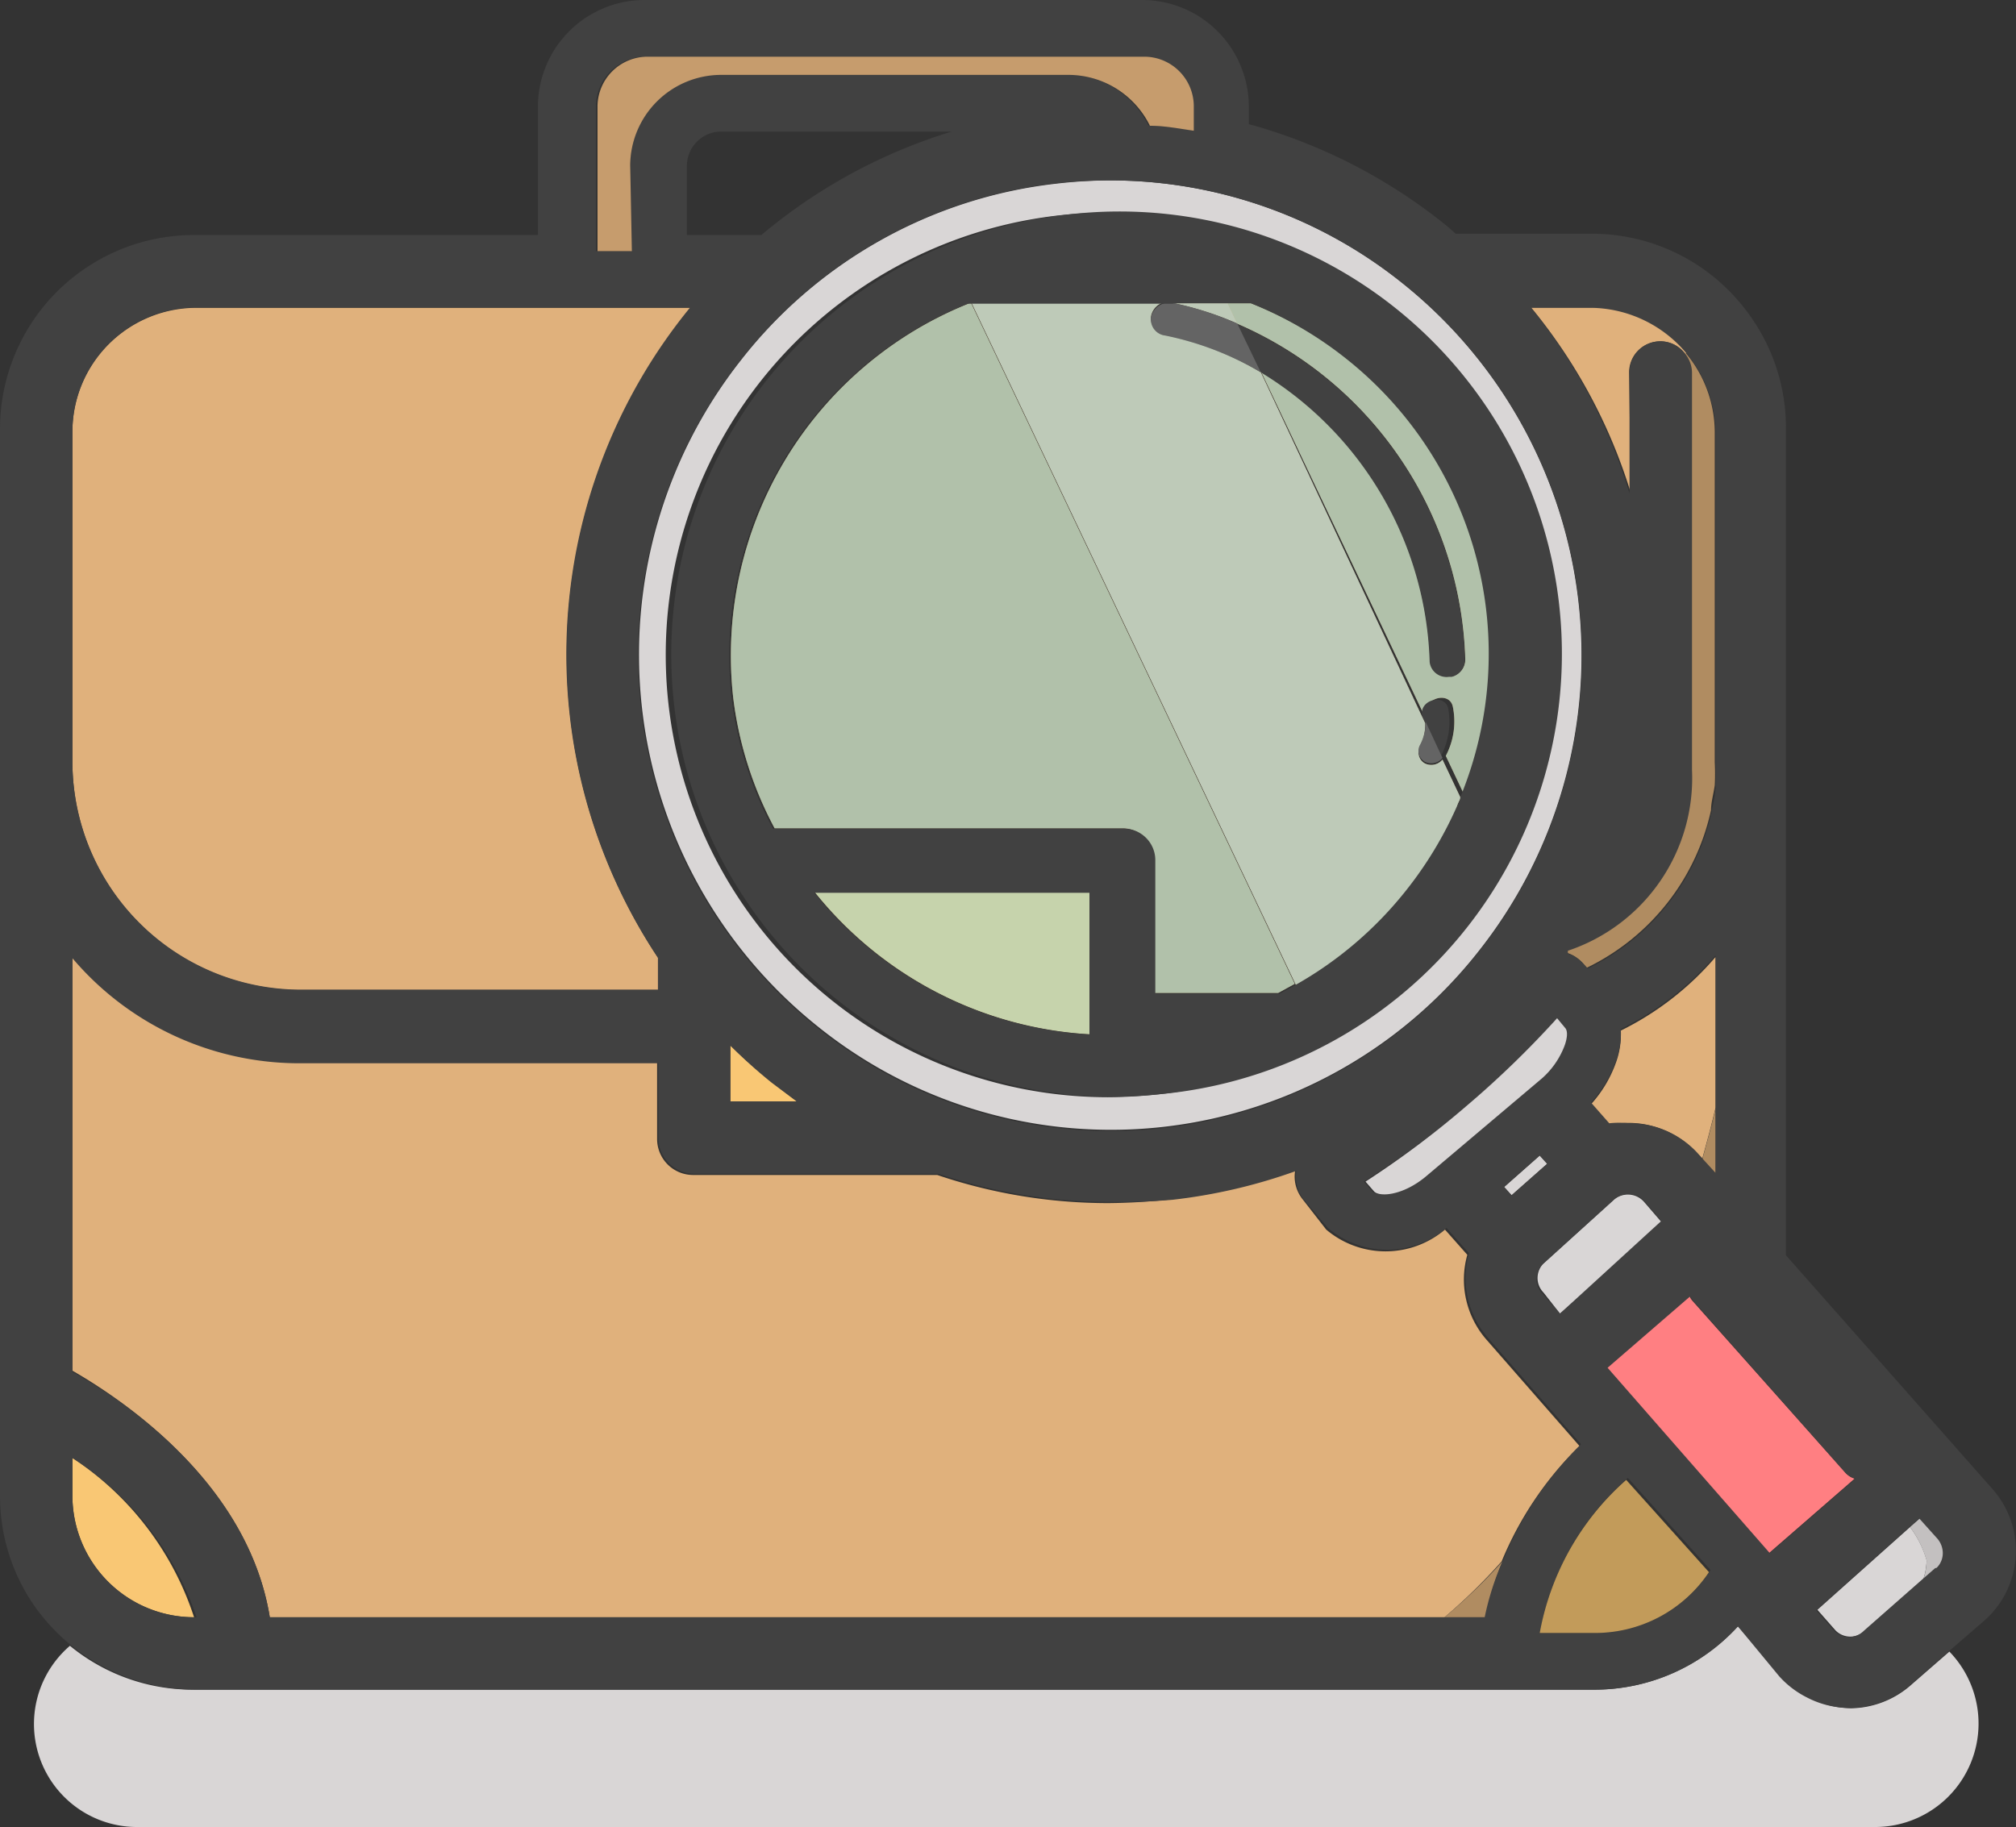 <svg xmlns="http://www.w3.org/2000/svg" viewBox="0 0 48.72 44.16"><rect x="0" y="0" width="48.72" height="44.16" fill="#333333" stroke="none"/><defs><style>.cls-1{fill:none;}.cls-2{fill:#d9d6d6;}.cls-3{fill:#e0b17c;}.cls-4{fill:#b08c61;}.cls-5{fill:#c69c6d;}.cls-6{fill:#a4dad2;opacity:0.6;}.cls-7{fill:#414141;}.cls-8{fill:#f2f2f2;opacity:0.2;}.cls-9{fill:#f9c774;}.cls-10{fill:#ff7f82;}.cls-11{fill:gray;opacity:0.25;}.cls-12{fill:#c29b5a;}</style></defs><title>アセット 12</title><g id="レイヤー_2" data-name="レイヤー 2"><g id="Layer_1" data-name="Layer 1"><path class="cls-1" d="M17.42,3.17A.83.83,0,0,0,16.6,4V5.68h1.8A13.07,13.07,0,0,1,23,3.17Z"/><path class="cls-2" d="M44.74,41.29a2.24,2.24,0,0,1-1-.25,2.27,2.27,0,0,1-.67-.51L42,39.31a4.69,4.69,0,0,1-3.45,1.53H4.69a4.67,4.67,0,0,1-3-1.06,2.49,2.49,0,0,0,1.63,4.38h42a2.5,2.5,0,0,0,1.79-4.24l-.93.81A2.24,2.24,0,0,1,44.74,41.29Z"/><path class="cls-3" d="M7.27,23.93h8.64v-.77a13.25,13.25,0,0,1,.78-15.72H4.75a3,3,0,0,0-3,3v8A5.52,5.52,0,0,0,7.27,23.93Z"/><path class="cls-3" d="M39.37,9a.75.75,0,0,1,.75-.75.74.74,0,0,1,.63.35V8.52a2.77,2.77,0,0,0-2.29-1.09H37a13.08,13.08,0,0,1,2.41,4.48Z"/><path class="cls-3" d="M41.14,28c.11-.4.22-.8.32-1.23V23.13a7.2,7.2,0,0,1-2.29,1.78,2,2,0,0,1-.12.78,3,3,0,0,1-.6,1l.44.5a2.25,2.25,0,0,1,2.16.72Z"/><path class="cls-3" d="M35.94,32.4a2.21,2.21,0,0,1-.48-2.07l-.54-.61a2.22,2.22,0,0,1-2.87,0L31.49,29a.88.88,0,0,1-.19-.71v0a13.17,13.17,0,0,1-3,.7,14.92,14.92,0,0,1-1.51.09,12.88,12.88,0,0,1-4.14-.68h-5.9a.87.87,0,0,1-.87-.87V25.67H7.27a7.19,7.19,0,0,1-5.52-2.54v10C3,33.85,6,35.87,6.52,39.09H34.91a13.71,13.71,0,0,0,1.38-1.35,8.36,8.36,0,0,1,1.88-2.79Z"/><path class="cls-4" d="M40.87,9v9.59a4.4,4.4,0,0,1-3,4.37l0,.07a.87.87,0,0,1,.39.26l.09.1a5.54,5.54,0,0,0,3-3.81c0-.19.06-.39.09-.6a5.47,5.47,0,0,0,0-.56v-8a3,3,0,0,0-.72-1.91v.06A.73.73,0,0,1,40.87,9Z"/><path class="cls-5" d="M23.43,7.33a9.17,9.17,0,0,0-5.71,9.54,9,9,0,0,0,1,3.15h8.41a.76.76,0,0,1,.76.76V24h3l.4-.22h0L23.47,7.33Z"/><path class="cls-6" d="M23.43,7.33a9.17,9.17,0,0,0-5.71,9.54,9,9,0,0,0,1,3.15h8.41a.76.76,0,0,1,.76.76V24h3l.4-.22h0L23.47,7.33Z"/><path class="cls-5" d="M35.41,15.92a.42.42,0,0,1-.32.43l-.07,0a.41.41,0,0,1-.46-.36,8.48,8.48,0,0,0-4.08-7l4,8.43a1.09,1.09,0,0,0,0-.17c-.08-.38.55-.55.63-.17a1.78,1.78,0,0,1-.17,1.19l0,0,.44.93A9.15,9.15,0,0,0,30.23,7.33h-.57l.23.49A9.13,9.13,0,0,1,35.41,15.92Z"/><path class="cls-6" d="M35.41,15.92a.42.42,0,0,1-.32.43l-.07,0a.41.41,0,0,1-.46-.36,8.48,8.48,0,0,0-4.08-7l4,8.43a1.09,1.09,0,0,0,0-.17c-.08-.38.55-.55.63-.17a1.78,1.78,0,0,1-.17,1.19l0,0,.44.93A9.15,9.15,0,0,0,30.23,7.33h-.57l.23.49A9.13,9.13,0,0,1,35.41,15.92Z"/><path class="cls-7" d="M34.55,16a.41.41,0,0,0,.46.36l.07,0a.42.42,0,0,0,.32-.43,9.13,9.13,0,0,0-5.51-8.1L30.47,9A8.48,8.48,0,0,1,34.55,16Z"/><path class="cls-7" d="M35,17.13c-.08-.38-.71-.22-.63.17a1.09,1.09,0,0,1,0,.17l.41.88,0,0A1.78,1.78,0,0,0,35,17.13Z"/><path class="cls-5" d="M29.67,7.33H28.38a7.75,7.75,0,0,1,1.52.49Z"/><path class="cls-6" d="M29.67,7.33H28.38a7.75,7.75,0,0,1,1.52.49Z"/><path class="cls-8" d="M29.67,7.33H28.38a7.75,7.75,0,0,1,1.52.49Z"/><path class="cls-5" d="M31.32,23.81A9.14,9.14,0,0,0,34,21.53a9.28,9.28,0,0,0,1.21-2c0-.08.05-.16.09-.24l-.44-.93a.35.35,0,0,1-.43.09.3.3,0,0,1-.11-.41,1.14,1.14,0,0,0,.12-.56L30.47,9a7.47,7.47,0,0,0-2.31-.92.39.39,0,0,1-.34-.46.44.44,0,0,1,.33-.32H23.47Z"/><path class="cls-6" d="M31.32,23.81A9.14,9.14,0,0,0,34,21.53a9.28,9.28,0,0,0,1.21-2c0-.08.05-.16.09-.24l-.44-.93a.35.35,0,0,1-.43.09.3.3,0,0,1-.11-.41,1.14,1.14,0,0,0,.12-.56L30.47,9a7.47,7.47,0,0,0-2.31-.92.39.39,0,0,1-.34-.46.44.44,0,0,1,.33-.32H23.47Z"/><path class="cls-8" d="M31.32,23.81A9.14,9.14,0,0,0,34,21.53a9.28,9.28,0,0,0,1.21-2c0-.08.05-.16.09-.24l-.44-.93a.35.35,0,0,1-.43.09.3.3,0,0,1-.11-.41,1.14,1.14,0,0,0,.12-.56L30.47,9a7.47,7.47,0,0,0-2.31-.92.39.39,0,0,1-.34-.46.44.44,0,0,1,.33-.32H23.47Z"/><path class="cls-7" d="M27.82,7.65a.39.39,0,0,0,.34.46A7.47,7.47,0,0,1,30.47,9L29.9,7.82a7.75,7.75,0,0,0-1.52-.49h-.23A.44.44,0,0,0,27.82,7.65Z"/><path class="cls-8" d="M27.82,7.65a.39.39,0,0,0,.34.46A7.47,7.47,0,0,1,30.47,9L29.9,7.82a7.75,7.75,0,0,0-1.52-.49h-.23A.44.44,0,0,0,27.82,7.65Z"/><path class="cls-7" d="M34.32,18a.3.3,0,0,0,.11.41.35.35,0,0,0,.43-.09l-.41-.88A1.14,1.14,0,0,1,34.32,18Z"/><path class="cls-8" d="M34.32,18a.3.3,0,0,0,.11.41.35.35,0,0,0,.43-.09l-.41-.88A1.14,1.14,0,0,1,34.32,18Z"/><path class="cls-4" d="M41.46,28.38V26.79c-.1.43-.21.83-.32,1.23Z"/><path class="cls-4" d="M34.91,39.09h1a6.58,6.58,0,0,1,.4-1.35A13.71,13.71,0,0,1,34.91,39.09Z"/><path class="cls-9" d="M1.75,35.24v.91a2.94,2.94,0,0,0,2.94,2.94h0A7.32,7.32,0,0,0,1.75,35.24Z"/><path class="cls-9" d="M17.65,25.27v1.35h1.61l-.59-.45A12.4,12.4,0,0,1,17.65,25.27Z"/><path class="cls-9" d="M26.33,25V21.55H19.68A9.2,9.2,0,0,0,26.33,25Z"/><path class="cls-6" d="M26.33,25V21.55H19.68A9.2,9.2,0,0,0,26.33,25Z"/><path class="cls-2" d="M46.16,36.91l-2.24,2,.44.5a.5.5,0,0,0,.71,0l1.41-1.24a1.53,1.53,0,0,0,.08-.46A2.48,2.48,0,0,0,46.16,36.91Z"/><path class="cls-10" d="M44.6,35.6l-3.71-4.17a.49.49,0,0,1-.06-.1l-2,1.73,3.92,4.48,2.07-1.8A.5.5,0,0,1,44.6,35.6Z"/><path class="cls-2" d="M37.7,31.75l2.48-2.18-.44-.51A.52.52,0,0,0,39,29L37.3,30.54a.5.5,0,0,0,0,.7Z"/><polygon class="cls-2" points="37.39 28.13 37.21 27.93 36.35 28.69 36.53 28.89 37.39 28.13"/><path class="cls-2" d="M25.52,4.44a11.27,11.27,0,0,0-7.61,4.26A11.51,11.51,0,0,0,19.75,24.8a11.3,11.3,0,0,0,16-1.83A11.52,11.52,0,0,0,33.9,6.85a11.29,11.29,0,0,0-7.07-2.49A11.52,11.52,0,0,0,25.52,4.44ZM37.44,14.62A10.68,10.68,0,0,1,28,26.45a11.84,11.84,0,0,1-1.23.07,10.69,10.69,0,1,1,10.63-11.9Z"/><path class="cls-2" d="M46.41,36.69l-.25.22a2.48,2.48,0,0,1,.4.81,1.53,1.53,0,0,1-.08.46l.32-.28a.51.51,0,0,0,.18-.34.54.54,0,0,0-.13-.38Z"/><path class="cls-11" d="M46.41,36.69l-.25.22a2.48,2.48,0,0,1,.4.81,1.53,1.53,0,0,1-.08.46l.32-.28a.51.51,0,0,0,.18-.34.54.54,0,0,0-.13-.38Z"/><path class="cls-7" d="M25.61,5.21a10.69,10.69,0,0,0,1.21,21.3A11.84,11.84,0,0,0,28,26.45,10.69,10.69,0,1,0,25.61,5.21ZM26.33,25a9.2,9.2,0,0,1-6.65-3.42h6.65ZM28.38,7.33h1.85a9.19,9.19,0,0,1,2.29,1.33,9.1,9.1,0,0,1,2.77,10.61c0,.08-.05.16-.09.24a9.28,9.28,0,0,1-1.21,2,9.14,9.14,0,0,1-2.67,2.29h0l-.4.22h-3V20.79a.76.76,0,0,0-.76-.76H18.68a9,9,0,0,1-1-3.15,9.17,9.17,0,0,1,5.71-9.54h4.95Z"/><path class="cls-7" d="M48.71,37.67A2.25,2.25,0,0,0,48.16,36l-5-5.66v-20a4.65,4.65,0,0,0-.82-2.64,4.72,4.72,0,0,0-.72-.83,4.66,4.66,0,0,0-3.14-1.22h-3.3L35,5.49A13.09,13.09,0,0,0,30.18,3V2.57A2.58,2.58,0,0,0,27.61,0h-12A2.58,2.58,0,0,0,13,2.57V5.68H4.69A4.69,4.69,0,0,0,0,10.37V36.15a4.66,4.66,0,0,0,.8,2.62,4.77,4.77,0,0,0,3.89,2.07H38.52A4.69,4.69,0,0,0,42,39.31L43,40.52a2.27,2.27,0,0,0,.67.51,2.22,2.22,0,0,0,2.5-.31l.93-.81.81-.7A2.26,2.26,0,0,0,48.71,37.67ZM38.46,7.44a3.05,3.05,0,0,1,3,3v8a5.47,5.47,0,0,1,0,.56c0,.21-.06.42-.09.6a5.54,5.54,0,0,1-3,3.81l-.09-.1a.87.87,0,0,0-.39-.26l0-.07a4.4,4.4,0,0,0,3-4.37V9a.73.73,0,0,0-.13-.4.74.74,0,0,0-.63-.35.75.75,0,0,0-.75.75v2.93A13.08,13.08,0,0,0,37,7.44ZM37.21,27.93l.18.2-.86.76-.18-.2Zm-2.76.48c-.59.5-1.17.53-1.29.38l-.2-.23a22.48,22.48,0,0,0,2.47-1.82,23.2,23.2,0,0,0,2.2-2.13l.19.23c.07.07.06.22,0,.41a2,2,0,0,1-.59.81Zm2.85,2.13L39,29a.52.52,0,0,1,.71,0l.44.51L37.7,31.75l-.45-.51A.5.5,0,0,1,37.3,30.54Zm2.06-3.39a2.25,2.25,0,0,0-.47,0l-.44-.5a3,3,0,0,0,.6-1,2,2,0,0,0,.12-.78,7.2,7.2,0,0,0,2.29-1.78v5.26L41.14,28l-.09-.1A2.24,2.24,0,0,0,39.36,27.15ZM33.9,6.85A11.52,11.52,0,0,1,35.74,23a11.3,11.3,0,0,1-16,1.83A11.51,11.51,0,0,1,17.91,8.69a11.27,11.27,0,0,1,7.61-4.26,11.52,11.52,0,0,1,1.31-.07A11.29,11.29,0,0,1,33.9,6.85ZM19.25,26.62H17.65V25.27a12.4,12.4,0,0,0,1,.9ZM16.6,5.68V4a.83.83,0,0,1,.83-.82H23A13.07,13.07,0,0,0,18.4,5.68ZM14.4,2.57a1.21,1.21,0,0,1,1.21-1.2h12a1.2,1.2,0,0,1,1.2,1.2v.58c-.35-.06-.71-.1-1.06-.12a2.2,2.2,0,0,0-2-1.23H17.42A2.2,2.2,0,0,0,15.23,4V6.07H14.4ZM1.75,10.43a3,3,0,0,1,3-3H16.68a13.25,13.25,0,0,0-.78,15.72v.77H7.27a5.52,5.52,0,0,1-5.52-5.52ZM4.69,39.09a2.94,2.94,0,0,1-2.94-2.94v-.91a7.32,7.32,0,0,1,3,3.85Zm31.2,0H6.52C6,35.87,3,33.85,1.75,33.16v-10a7.19,7.19,0,0,0,5.52,2.54h8.64V27.5a.87.87,0,0,0,.87.87h5.9a12.88,12.88,0,0,0,4.14.68A14.92,14.92,0,0,0,28.33,29a13.17,13.17,0,0,0,3-.7v0a.88.88,0,0,0,.19.71l.57.67a2.22,2.22,0,0,0,2.87,0l.54.61a2.21,2.21,0,0,0,.48,2.07l2.23,2.55a8.36,8.36,0,0,0-1.88,2.79A6.58,6.58,0,0,0,35.88,39.09Zm2.64.38H37.21a6.48,6.48,0,0,1,2.13-3.75l2,2.23A3.31,3.31,0,0,1,38.52,39.47Zm4.24-1.93-3.92-4.48,2-1.73a.49.49,0,0,0,.06.1L44.6,35.6a.5.5,0,0,0,.24.14Zm4,.36-.32.28-1.41,1.24a.5.5,0,0,1-.71,0l-.44-.5,2.24-2,.25-.22.44.49a.54.54,0,0,1,.13.38A.51.51,0,0,1,46.8,37.9Z"/><path class="cls-5" d="M15.23,4a2.2,2.2,0,0,1,2.2-2.19h8.36a2.2,2.2,0,0,1,2,1.23c.36,0,.71.07,1.06.12V2.57a1.2,1.2,0,0,0-1.2-1.2h-12a1.21,1.21,0,0,0-1.21,1.2V6.07h.83Z"/><path class="cls-12" d="M37.21,39.47h1.31A3.31,3.31,0,0,0,41.3,38l-2-2.23A6.48,6.48,0,0,0,37.21,39.47Z"/><path class="cls-2" d="M37.82,25.25c.06-.18.07-.34,0-.41l-.19-.23a23.2,23.2,0,0,1-2.2,2.13A22.48,22.48,0,0,1,33,28.56l.2.23c.12.15.71.12,1.29-.38l2.78-2.35A2,2,0,0,0,37.82,25.25Z"/></g></g></svg>
